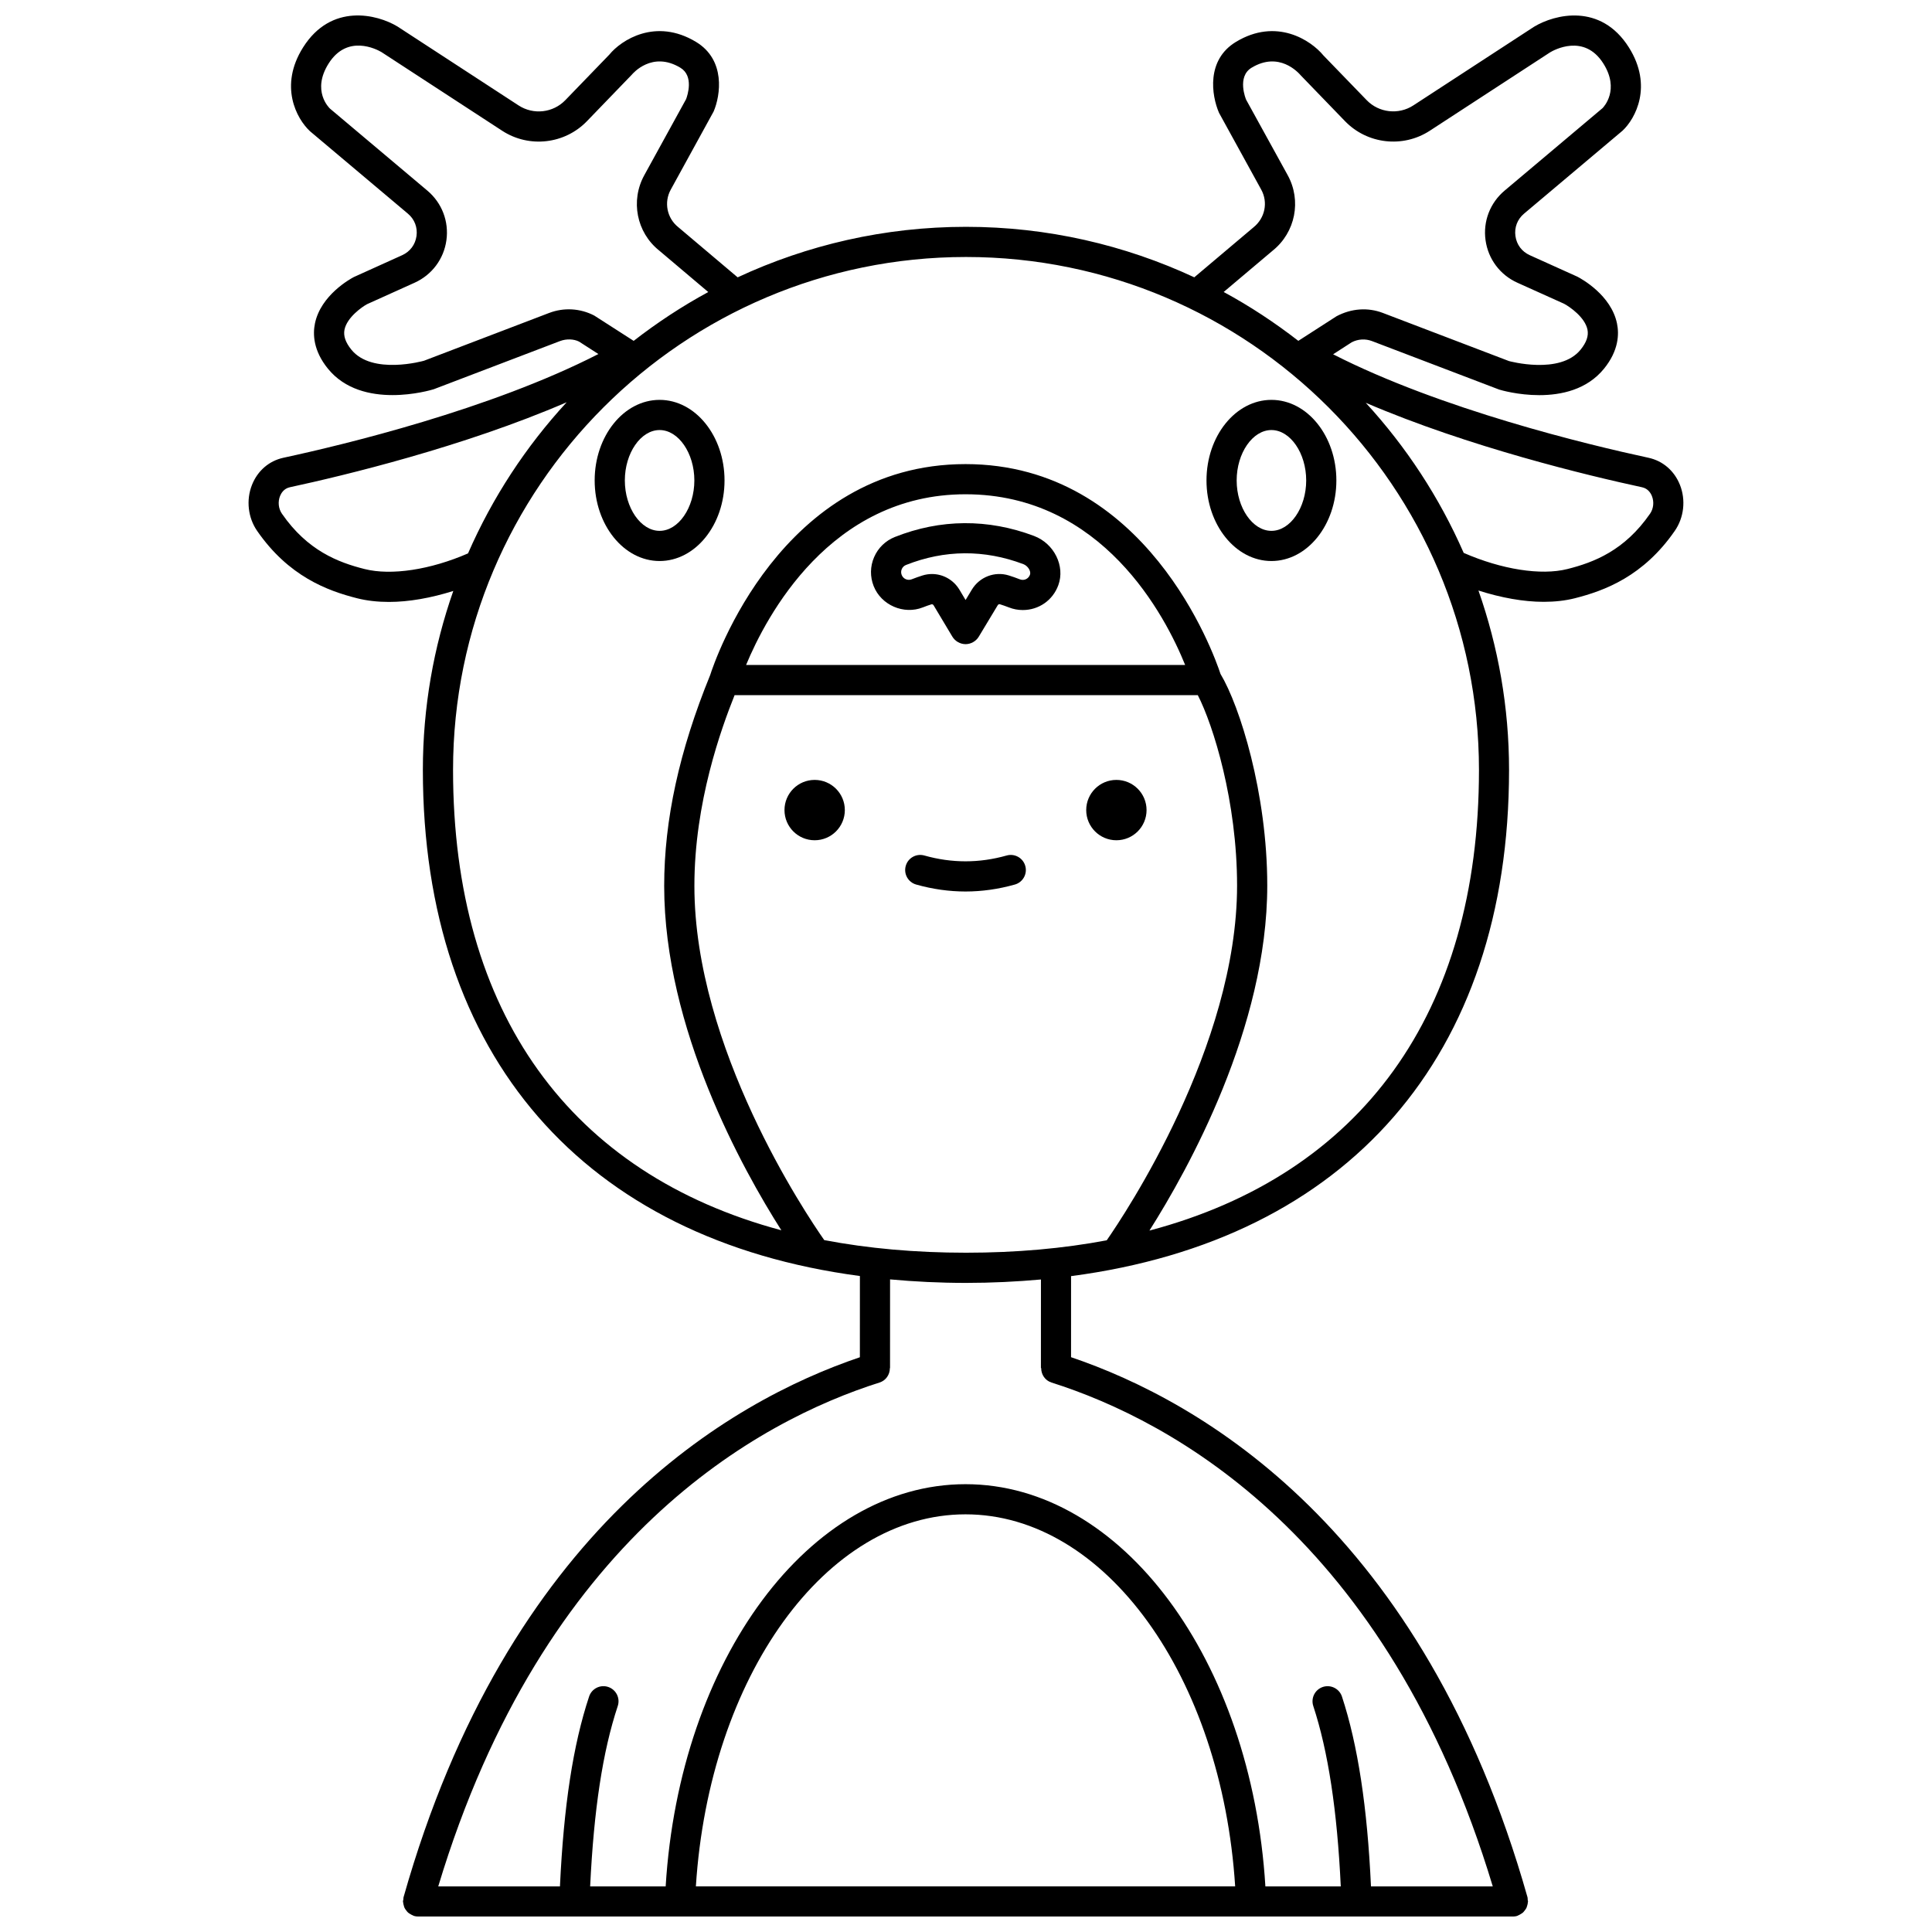 <?xml version="1.0" encoding="UTF-8"?>
<!-- Uploaded to: ICON Repo, www.iconrepo.com, Generator: ICON Repo Mixer Tools -->
<svg width="800px" height="800px" version="1.1" viewBox="144 144 512 512" xmlns="http://www.w3.org/2000/svg">
 <defs>
  <clipPath id="a">
   <path d="m209 148.09h382v503.81h-382z"/>
  </clipPath>
 </defs>
 <path d="m447.85 358.68c0 4.418-3.578 7.996-7.996 7.996-4.414 0-7.996-3.578-7.996-7.996 0-4.418 3.582-7.996 7.996-7.996 4.418 0 7.996 3.578 7.996 7.996"/>
 <path d="m367.89 358.68c0 4.418-3.582 7.996-7.996 7.996-4.418 0-7.996-3.578-7.996-7.996 0-4.418 3.578-7.996 7.996-7.996 4.414 0 7.996 3.578 7.996 7.996"/>
 <path d="m386.79 378.41c4.344 1.227 8.742 1.848 13.082 1.848 4.34 0 8.742-0.625 13.082-1.848 2.121-0.602 3.359-2.812 2.754-4.934-0.602-2.129-2.816-3.356-4.934-2.758-7.262 2.055-14.551 2.055-21.809 0-2.133-0.602-4.34 0.633-4.934 2.758-0.602 2.125 0.633 4.332 2.758 4.934z"/>
 <path d="m418.03 286.03c-12.188-4.602-24.805-4.512-36.863 0.27-2.496 0.988-4.457 2.891-5.519 5.348-1.062 2.457-1.102 5.191-0.117 7.676 1.992 5.039 7.957 7.641 13.031 5.641 0.762-0.305 1.531-0.574 2.297-0.816 0.199-0.055 0.434 0.059 0.559 0.266l4.961 8.293c0.719 1.215 2.094 2 3.512 2 1.402 0 2.766-0.773 3.492-1.977l5.023-8.336c0.129-0.203 0.352-0.332 0.566-0.262 0.797 0.246 1.594 0.527 2.402 0.84 1.176 0.465 2.41 0.695 3.672 0.695 4.258 0 7.961-2.586 9.422-6.594 1.848-5.051-1.098-11.027-6.438-13.043zm-1.082 10.297c-0.391 1.074-1.57 1.637-2.672 1.203-0.988-0.387-1.969-0.73-2.945-1.035-3.711-1.152-7.75 0.395-9.785 3.769l-1.656 2.746-1.617-2.707c-1.582-2.648-4.375-4.18-7.293-4.18-0.84 0-1.695 0.129-2.531 0.391-0.941 0.297-1.887 0.633-2.84 1.008-1.078 0.414-2.238-0.109-2.652-1.152-0.203-0.512-0.195-1.055 0.023-1.562 0.219-0.504 0.609-0.883 1.125-1.086 10.219-4.051 20.762-4.121 31.09-0.219h0.004c1.215 0.465 2.098 1.887 1.75 2.824z"/>
 <path d="m318.8 249.97c-9.488 0-17.207 9.578-17.207 21.352 0 11.77 7.719 21.355 17.207 21.355s17.207-9.578 17.207-21.355c0-11.773-7.719-21.352-17.207-21.352zm0 34.711c-4.992 0-9.211-6.117-9.211-13.359 0-7.242 4.219-13.355 9.211-13.355 4.992 0 9.211 6.117 9.211 13.355 0 7.242-4.219 13.359-9.211 13.359z"/>
 <path d="m480.94 249.97c-9.488 0-17.207 9.578-17.207 21.352 0 11.77 7.719 21.355 17.207 21.355 9.492 0 17.211-9.578 17.211-21.355 0-11.773-7.719-21.352-17.211-21.352zm0 34.711c-4.992 0-9.211-6.117-9.211-13.359 0-7.242 4.219-13.355 9.211-13.355s9.215 6.117 9.215 13.355c0 7.242-4.223 13.359-9.215 13.359z"/>
 <g clip-path="url(#a)">
  <path d="m589.21 272.52c-1.484-3.754-4.531-6.387-8.348-7.207-16.133-3.477-54.93-12.812-83.574-27.422l4.926-3.18c1.66-0.867 3.621-0.988 5.379-0.32l33.723 12.859c0.379 0.117 4.973 1.473 10.609 1.469 5.769 0 12.625-1.414 17.172-7.031 3.887-4.797 4.008-9.156 3.422-11.969-1.555-7.523-9.402-11.828-10.504-12.398l-12.613-5.691c-2.094-0.949-3.481-2.793-3.797-5.078-0.316-2.277 0.512-4.434 2.269-5.918l26.113-21.996c3.398-3.168 8.125-11.848 1.68-22.074-7.461-11.828-19.621-8.801-25.129-5.473l-31.992 20.848c-3.914 2.543-9.117 1.965-12.363-1.395l-11.449-11.832c-3.34-4.082-12.5-10.082-23.195-3.609-7.883 4.766-6.5 14.141-4.492 18.789l11.195 20.371c1.844 3.352 1.016 7.519-2.047 9.98l-15.695 13.25c-18.406-8.562-38.898-13.379-60.5-13.379-21.609 0-42.105 4.816-60.516 13.387l-15.762-13.32c-2.984-2.394-3.809-6.57-1.969-9.918l11.371-20.723c1.832-4.289 3.215-13.66-4.668-18.43-10.719-6.473-19.859-0.469-22.977 3.367l-11.672 12.078c-3.246 3.356-8.441 3.945-12.363 1.395l-32.117-20.93c-5.387-3.25-17.555-6.285-25.012 5.547-6.445 10.223-1.715 18.906 1.828 22.203l25.965 21.863c1.758 1.484 2.586 3.641 2.269 5.918-0.316 2.277-1.703 4.129-3.797 5.078l-12.824 5.797c-0.891 0.469-8.738 4.769-10.293 12.293-0.582 2.816-0.461 7.172 3.422 11.965 4.527 5.594 11.348 7.023 17.137 7.019 5.703 0 10.402-1.387 10.91-1.547l33.457-12.762c1.754-0.668 3.723-0.551 5.07 0.137l5.121 3.293c-28.672 14.691-67.383 24.016-83.461 27.484-3.816 0.824-6.863 3.449-8.348 7.207-1.582 4-1.059 8.664 1.367 12.172 8.301 12.008 18.539 15.855 26.527 17.867 2.57 0.648 5.406 0.965 8.422 0.965 5.281 0 11.125-1.047 17.039-2.91-5.207 14.863-8.066 30.816-8.066 47.438 0 75.844 42.75 124.42 115.82 134.11l-0.008 21.527c-34.52 11.688-93.359 45.602-120.94 143.13-0.051 0.191-0.02 0.375-0.043 0.566-0.023 0.176-0.105 0.336-0.105 0.52 0 0.082 0.043 0.152 0.047 0.23 0.016 0.293 0.09 0.562 0.168 0.84 0.062 0.227 0.117 0.453 0.215 0.66 0.117 0.242 0.281 0.445 0.445 0.66 0.148 0.195 0.285 0.387 0.469 0.551 0.188 0.172 0.406 0.293 0.633 0.422 0.227 0.141 0.449 0.273 0.707 0.363 0.078 0.027 0.141 0.094 0.223 0.117 0.367 0.102 0.73 0.152 1.09 0.152h0.012 290.15c0.004 0 0.008 0.004 0.012 0.004 0.363 0 0.73-0.051 1.09-0.152 0.09-0.023 0.148-0.094 0.234-0.121 0.23-0.082 0.43-0.203 0.637-0.328 0.25-0.148 0.5-0.285 0.711-0.48 0.145-0.133 0.25-0.293 0.375-0.445 0.203-0.25 0.391-0.496 0.531-0.789 0.074-0.16 0.109-0.328 0.164-0.496 0.109-0.332 0.188-0.66 0.203-1.016 0.004-0.059 0.035-0.113 0.035-0.176 0-0.141-0.062-0.258-0.078-0.391-0.023-0.23 0.012-0.465-0.051-0.695-27.609-97.543-86.461-131.45-120.97-143.14l0.004-21.484c73.227-9.613 116.07-58.215 116.07-134.14 0-16.66-2.879-32.652-8.109-47.551 6.023 1.918 11.953 2.996 17.277 2.996 2.949 0 5.727-0.309 8.223-0.938 7.988-2.012 18.227-5.859 26.527-17.867 2.438-3.504 2.961-8.168 1.379-12.168zm-107.93-62.105c6.016-4.828 7.688-13.246 3.965-20.004l-11.02-20.012c-0.027-0.059-2.523-6.047 1.453-8.449 7.281-4.402 12.336 1.203 13.09 2.078l11.672 12.078c5.906 6.109 15.359 7.172 22.473 2.539l31.879-20.773c0.91-0.551 9.027-5.109 14.117 2.961 4.391 6.965 0.102 11.496-0.219 11.824l-25.965 21.867c-3.848 3.242-5.734 8.152-5.039 13.133 0.691 4.984 3.844 9.195 8.43 11.262l12.391 5.582c1.5 0.801 5.531 3.586 6.191 6.852 0.332 1.648-0.262 3.379-1.816 5.301-5.461 6.762-18.934 3.035-18.984 3.031l-33.457-12.766c-3.906-1.48-8.25-1.227-12.246 0.887l-10.125 6.519c-6.219-4.824-12.816-9.18-19.781-12.949zm-191.73 16.512-33.184 12.672c-0.137 0.039-13.75 3.871-19.254-2.941-1.555-1.918-2.148-3.656-1.816-5.297 0.664-3.266 4.695-6.059 5.965-6.746l12.613-5.691c4.586-2.07 7.742-6.281 8.43-11.262 0.695-4.984-1.191-9.895-5.039-13.137l-25.812-21.738c-0.203-0.188-4.926-4.719-0.367-11.953 4.926-7.809 12.645-3.832 14-3.035l31.992 20.848c7.121 4.641 16.574 3.57 22.473-2.539l11.891-12.32c0.219-0.262 5.363-6.379 12.875-1.832 3.598 2.176 1.879 7.32 1.508 8.312l-11.074 20.148c-3.723 6.762-2.051 15.172 3.891 19.941l13.055 11.035c-6.961 3.769-13.559 8.121-19.77 12.941l-10.434-6.699c-3.699-1.934-8.047-2.191-11.941-0.707zm-48.926 67.875c-7.043-1.77-15.156-4.902-21.906-14.66-0.922-1.336-1.121-3.129-0.508-4.684 0.289-0.723 1.004-1.988 2.598-2.332 14.242-3.07 45.918-10.664 73.371-22.527-10.809 11.727-19.684 25.246-26.148 40.055-9.922 4.324-20.316 5.934-27.406 4.148zm98.047 33.422h122.76c4.117 8.016 10.406 28.203 10.406 50.457 0 42.605-29.77 87.148-34.543 94.012-11.527 2.176-23.969 3.289-37.289 3.289-13.43 0-25.969-1.133-37.57-3.34-4.871-6.953-34.414-50.941-34.414-93.855-0.008-22.148 7.137-41.762 10.652-50.562zm3.047-7.996c5.316-12.836 22.293-45.242 58.152-45.242 36.301 0 52.996 32.344 58.207 45.242zm-13.305 323.68c3.562-55.613 34.43-98.594 71.457-98.594 37.035 0 67.902 42.98 71.461 98.594zm91.512-137.35c-0.004 1.699 1.023 3.285 2.734 3.828 31.922 10.121 89.004 40.934 116.94 133.53h-32.277c-0.961-20.941-3.473-37.469-7.691-50.309-0.691-2.094-2.953-3.231-5.051-2.551-2.094 0.691-3.238 2.949-2.551 5.051 3.965 12.07 6.344 27.777 7.289 47.809h-19.977c-3.684-60.07-38.082-106.59-79.469-106.59-41.383 0-75.785 46.52-79.465 106.59h-20.012c0.988-20.418 3.316-35.734 7.316-47.801 0.695-2.094-0.441-4.359-2.539-5.055-2.094-0.699-4.363 0.441-5.055 2.539-4.258 12.844-6.719 28.953-7.727 50.312h-32.25c27.914-92.609 85.012-123.41 116.95-133.53 1.707-0.539 2.738-2.121 2.734-3.82h0.043l0.008-23.508c6.496 0.598 13.188 0.93 20.121 0.93 6.84 0 13.445-0.328 19.863-0.906l-0.008 23.48 0.074-0.004zm28.688-36.445c10.277-16.219 31.223-53.863 31.223-91.43 0-24.484-7.285-47.598-12.391-56.086-1.75-5.32-19.621-55.605-67.574-55.605-49.004 0-66.598 52.543-67.668 55.91-8.195 20.098-12.188 38.387-12.188 55.895 0 37.746 20.75 75.051 31.051 91.238-55.883-14.949-87.004-57.574-87.004-121.99 0-74.957 60.98-135.94 135.94-135.94s135.94 60.98 135.94 135.94c-0.004 64.539-31.246 107.2-87.324 122.07zm132.66-189.97c-6.75 9.758-14.859 12.891-21.906 14.66-7.008 1.762-17.426 0.105-27.473-4.281-6.434-14.695-15.242-28.121-25.957-39.781 27.387 11.75 58.984 19.316 73.238 22.391 1.594 0.344 2.312 1.605 2.598 2.332 0.621 1.547 0.426 3.344-0.5 4.68z"/>
 </g>
</svg>
